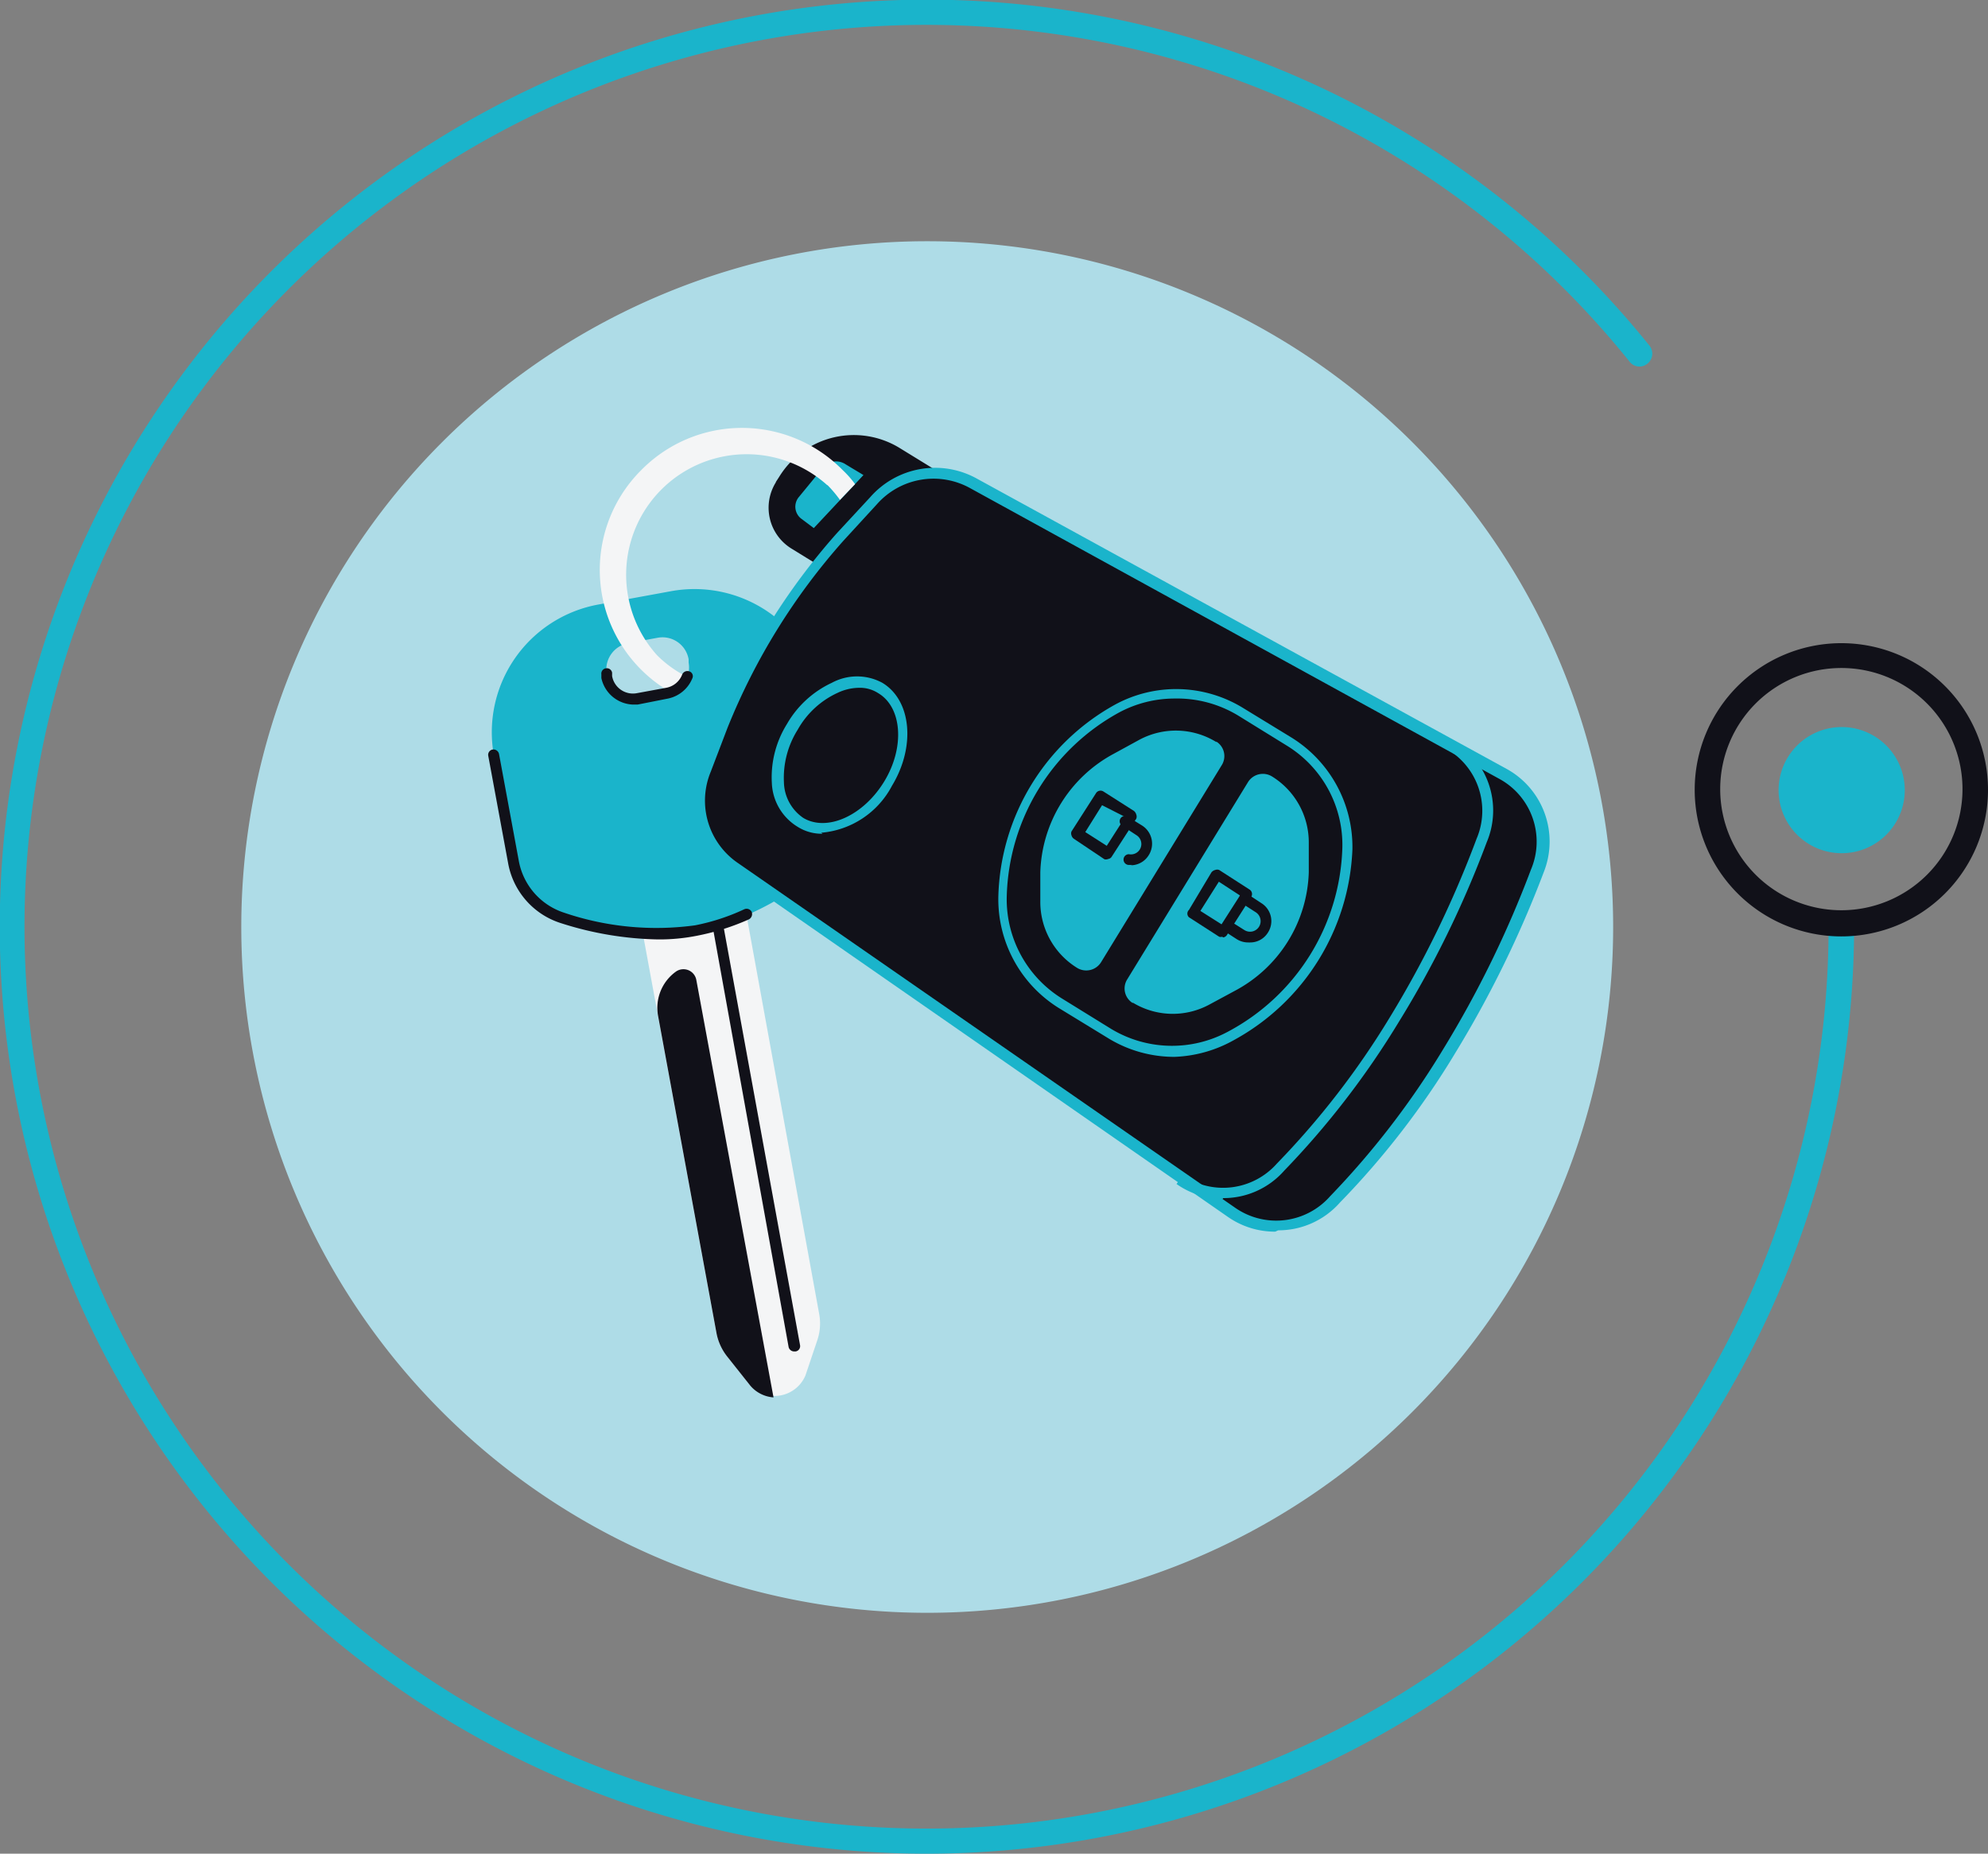 <svg xmlns="http://www.w3.org/2000/svg" viewBox="0 0 59.24 55.25"><rect x="0" y="0" width="59.24" height="55.25" fill="#808080" stroke="none"/><defs><style>.cls-1{fill:#aedce7;}.cls-2{fill:#1ab4cb;}.cls-3{fill:#111119;}.cls-4{fill:#f4f5f6;}</style></defs><title>Asset 3</title><g id="Layer_2" data-name="Layer 2"><g id="Layer_1-2" data-name="Layer 1"><path class="cls-1" d="M27.63,7.19A20.44,20.44,0,1,1,7.19,27.63,20.44,20.44,0,0,1,27.63,7.19"/><path class="cls-2" d="M27.63,55.25A27.63,27.63,0,1,1,49.15,10.3a.38.38,0,0,1-.06.54.37.37,0,0,1-.53-.06,26.88,26.88,0,1,0,5.93,16.85.39.39,0,0,1,.38-.38.38.38,0,0,1,.38.38A27.65,27.65,0,0,1,27.63,55.25"/><path class="cls-3" d="M54.87,27.91a4.37,4.37,0,1,1,4.37-4.37,4.37,4.37,0,0,1-4.37,4.37m0-8a3.61,3.61,0,1,0,3.61,3.61,3.61,3.61,0,0,0-3.61-3.61"/><path class="cls-2" d="M54.87,21.67A1.88,1.88,0,1,1,53,23.54a1.88,1.88,0,0,1,1.87-1.87"/><path class="cls-4" d="M21.66,40.42l.69.87A1,1,0,0,0,24,41l.36-1.07a1.55,1.55,0,0,0,.05-.77L21.58,23.63l-3.09.58,2.86,15.53a1.62,1.62,0,0,0,.31.68"/><path class="cls-3" d="M20.75,29.21a.39.39,0,0,0-.61-.25,1.33,1.33,0,0,0-.53,1.32l1.74,9.45a1.6,1.6,0,0,0,.31.69l.69.87a1,1,0,0,0,.7.36Z"/><path class="cls-3" d="M23.66,40.28a.17.17,0,0,1-.16-.13L21,26.31a.16.16,0,1,1,.31-.06l2.53,13.84a.16.16,0,0,1-.13.19h0"/><path class="cls-2" d="M25.1,23.92l-.59-3.19A3.88,3.88,0,0,0,20,17.62l-2.18.4a3.87,3.87,0,0,0-3.1,4.51l.59,3.2a2.13,2.13,0,0,0,1.45,1.65,8.47,8.47,0,0,0,4,.39A8.7,8.7,0,0,0,24.33,26a2.17,2.17,0,0,0,.77-2.07m-5.22-3.25-.87.16a.8.8,0,0,1-.93-.64l0-.1a.8.8,0,0,1,.64-.93l.87-.16a.79.79,0,0,1,.93.64l0,.1a.8.8,0,0,1-.64.93"/><path class="cls-3" d="M19.61,28a10,10,0,0,1-2.91-.49,2.3,2.3,0,0,1-1.56-1.79l-.59-3.19a.16.16,0,0,1,.13-.19.17.17,0,0,1,.19.13l.59,3.19a2,2,0,0,0,1.34,1.54,8.54,8.54,0,0,0,3.91.38,6.3,6.3,0,0,0,1.47-.48.17.17,0,0,1,.22.08.18.18,0,0,1-.08.22,7.09,7.09,0,0,1-1.55.49,5.76,5.76,0,0,1-1.16.11"/><path class="cls-3" d="M23.11,14.38l.11-.17a2.61,2.61,0,0,1,3.6-.85l1.4.86L26,17.84l-2.4-1.48a1.43,1.43,0,0,1-.47-2"/><path class="cls-2" d="M25.73,14.16l-.53-.32a.51.51,0,0,0-.71.14l-.69.84a.45.45,0,0,0,.09.65l.36.27Z"/><path class="cls-4" d="M24.66,14.46a3.75,3.75,0,0,1,.37.44l.45-.47a2.93,2.93,0,0,0-.37-.42,4.21,4.21,0,0,0-6,0A4.2,4.2,0,0,0,20,20.64a.76.76,0,0,0,.47-.47,3.4,3.4,0,0,1-.89-.64,3.59,3.59,0,0,1,5.07-5.07"/><path class="cls-2" d="M19.67,26.66c-1.59,0-2.91-.81-3.12-2-.24-1.4,1.13-2.81,3.06-3.14a.16.16,0,0,1,.19.13.16.16,0,0,1-.14.18c-1.75.31-3,1.55-2.79,2.78s1.81,2,3.56,1.67a4,4,0,0,0,2.15-1.06,2,2,0,0,0,.65-1.71.16.16,0,0,1,.13-.19.17.17,0,0,1,.19.13,2.3,2.3,0,0,1-.74,2,4.3,4.3,0,0,1-2.32,1.15,4.62,4.62,0,0,1-.82.07"/><path class="cls-3" d="M18.86,21a1,1,0,0,1-.94-.79l0-.11a.16.16,0,0,1,.13-.18.16.16,0,0,1,.19.13l0,.1a.63.63,0,0,0,.74.51l.87-.16a.63.63,0,0,0,.48-.4.17.17,0,0,1,.21-.09.15.15,0,0,1,.09.21,1,1,0,0,1-.72.6L19,21l-.18,0"/><path class="cls-3" d="M21,23l.54-1.35A19.44,19.44,0,0,1,25.05,16l1-1.09a2.41,2.41,0,0,1,3-.51l15.8,8.66a2.29,2.29,0,0,1,1,2.91,30.48,30.48,0,0,1-2.64,5.38,24.93,24.93,0,0,1-3.39,4.4,2.3,2.3,0,0,1-3.05.38L21.9,25.87A2.42,2.42,0,0,1,21,23"/><path class="cls-2" d="M38,36.71a2.45,2.45,0,0,1-1.41-.44L21.81,26a2.57,2.57,0,0,1-.93-3.08l.54-1.35a19.56,19.56,0,0,1,3.51-5.67l1-1.08a2.57,2.57,0,0,1,3.17-.56l15.8,8.66A2.47,2.47,0,0,1,46,26a32.12,32.12,0,0,1-2.65,5.41,24.46,24.46,0,0,1-3.42,4.43,2.44,2.44,0,0,1-1.84.83M21.18,23A2.25,2.25,0,0,0,22,25.73L36.81,36a2.14,2.14,0,0,0,2.83-.35A24.7,24.7,0,0,0,43,31.28a31.34,31.34,0,0,0,2.62-5.36,2.13,2.13,0,0,0-.95-2.71L28.91,14.55a2.25,2.25,0,0,0-2.78.48l-1,1.09a19.1,19.1,0,0,0-3.45,5.57Z"/><path class="cls-2" d="M36.45,35.73a2.39,2.39,0,0,1-1.39-.44l.18-.26a2.14,2.14,0,0,0,2.81-.35,24.39,24.39,0,0,0,3.36-4.35A31,31,0,0,0,44,25a2.13,2.13,0,0,0-.93-2.7l.15-.28a2.43,2.43,0,0,1,1.08,3.09,30.38,30.38,0,0,1-2.63,5.37,25.15,25.15,0,0,1-3.4,4.41,2.41,2.41,0,0,1-1.83.82"/><path class="cls-2" d="M24.51,24.85a1.34,1.34,0,0,1-.73-.2A1.6,1.6,0,0,1,23,23.34a3,3,0,0,1,.45-1.76,3,3,0,0,1,1.34-1.23,1.58,1.58,0,0,1,1.5,0c.87.52,1,1.9.29,3.07a2.63,2.63,0,0,1-2.11,1.4M25.6,20.5a1.53,1.53,0,0,0-.64.15,2.61,2.61,0,0,0-1.19,1.1,2.69,2.69,0,0,0-.41,1.56,1.32,1.32,0,0,0,.58,1.07c.71.42,1.79-.07,2.41-1.09s.53-2.21-.18-2.63a1,1,0,0,0-.57-.16"/><path class="cls-2" d="M35,31.5a3.77,3.77,0,0,1-2-.57l-1.44-.88a3.82,3.82,0,0,1-1.81-3.35A6.73,6.73,0,0,1,33.23,21a3.81,3.81,0,0,1,3.81.1l1.44.88a3.84,3.84,0,0,1,1.82,3.35A6.79,6.79,0,0,1,36.77,31,3.89,3.89,0,0,1,35,31.5M35,20.82a3.5,3.5,0,0,0-1.66.42A6.44,6.44,0,0,0,30,26.71a3.48,3.48,0,0,0,1.66,3.06l1.44.89a3.51,3.51,0,0,0,3.49.09A6.42,6.42,0,0,0,40,25.28a3.47,3.47,0,0,0-1.66-3.06l-1.44-.89A3.51,3.51,0,0,0,35,20.82"/><path class="cls-2" d="M33.75,29.88h0a2.29,2.29,0,0,0,2.29.06l.76-.41A4.14,4.14,0,0,0,39,26l0-.86a2.31,2.31,0,0,0-1.1-2,.52.52,0,0,0-.71.17l-3.6,5.88a.51.51,0,0,0,.17.71"/><path class="cls-2" d="M36.25,22.12h0a2.3,2.3,0,0,0-2.3-.07l-.75.41A4.15,4.15,0,0,0,31,26l0,.85a2.31,2.31,0,0,0,1.1,2,.52.52,0,0,0,.71-.17l3.6-5.88a.51.51,0,0,0-.17-.7"/><path class="cls-3" d="M33,25.61a.16.16,0,0,1-.09,0L32,25a.18.18,0,0,1-.07-.1.16.16,0,0,1,0-.12l.73-1.14a.16.16,0,0,1,.22-.05l.91.58a.21.21,0,0,1,.07.11.17.17,0,0,1,0,.12l-.73,1.13a.14.14,0,0,1-.1.07h0m-.69-.8.64.41.55-.86L32.84,24Z"/><path class="cls-3" d="M33.74,25.78h-.1a.16.16,0,1,1,0-.32.31.31,0,0,0,.22-.57l-.41-.27a.16.16,0,1,1,.17-.27l.42.26a.64.64,0,0,1,.19.88.63.63,0,0,1-.54.3"/><path class="cls-3" d="M36.42,27.92a.16.16,0,0,1-.09,0l-.9-.58a.15.15,0,0,1,0-.22L36.1,26a.21.21,0,0,1,.11-.07.17.17,0,0,1,.12,0l.9.58a.16.16,0,0,1,.05.23l-.72,1.13a.16.16,0,0,1-.11.07h0m-.68-.79.63.4.55-.86-.63-.41Z"/><path class="cls-3" d="M37.2,28.09a.64.64,0,0,1-.35-.1l-.37-.24a.15.15,0,0,1,0-.22.15.15,0,0,1,.22-.05l.38.24a.31.31,0,0,0,.34-.53L37,26.92a.17.17,0,0,1-.05-.22.16.16,0,0,1,.23-.05l.41.27a.63.63,0,0,1,.19.88.62.62,0,0,1-.53.29"/></g></g></svg>
